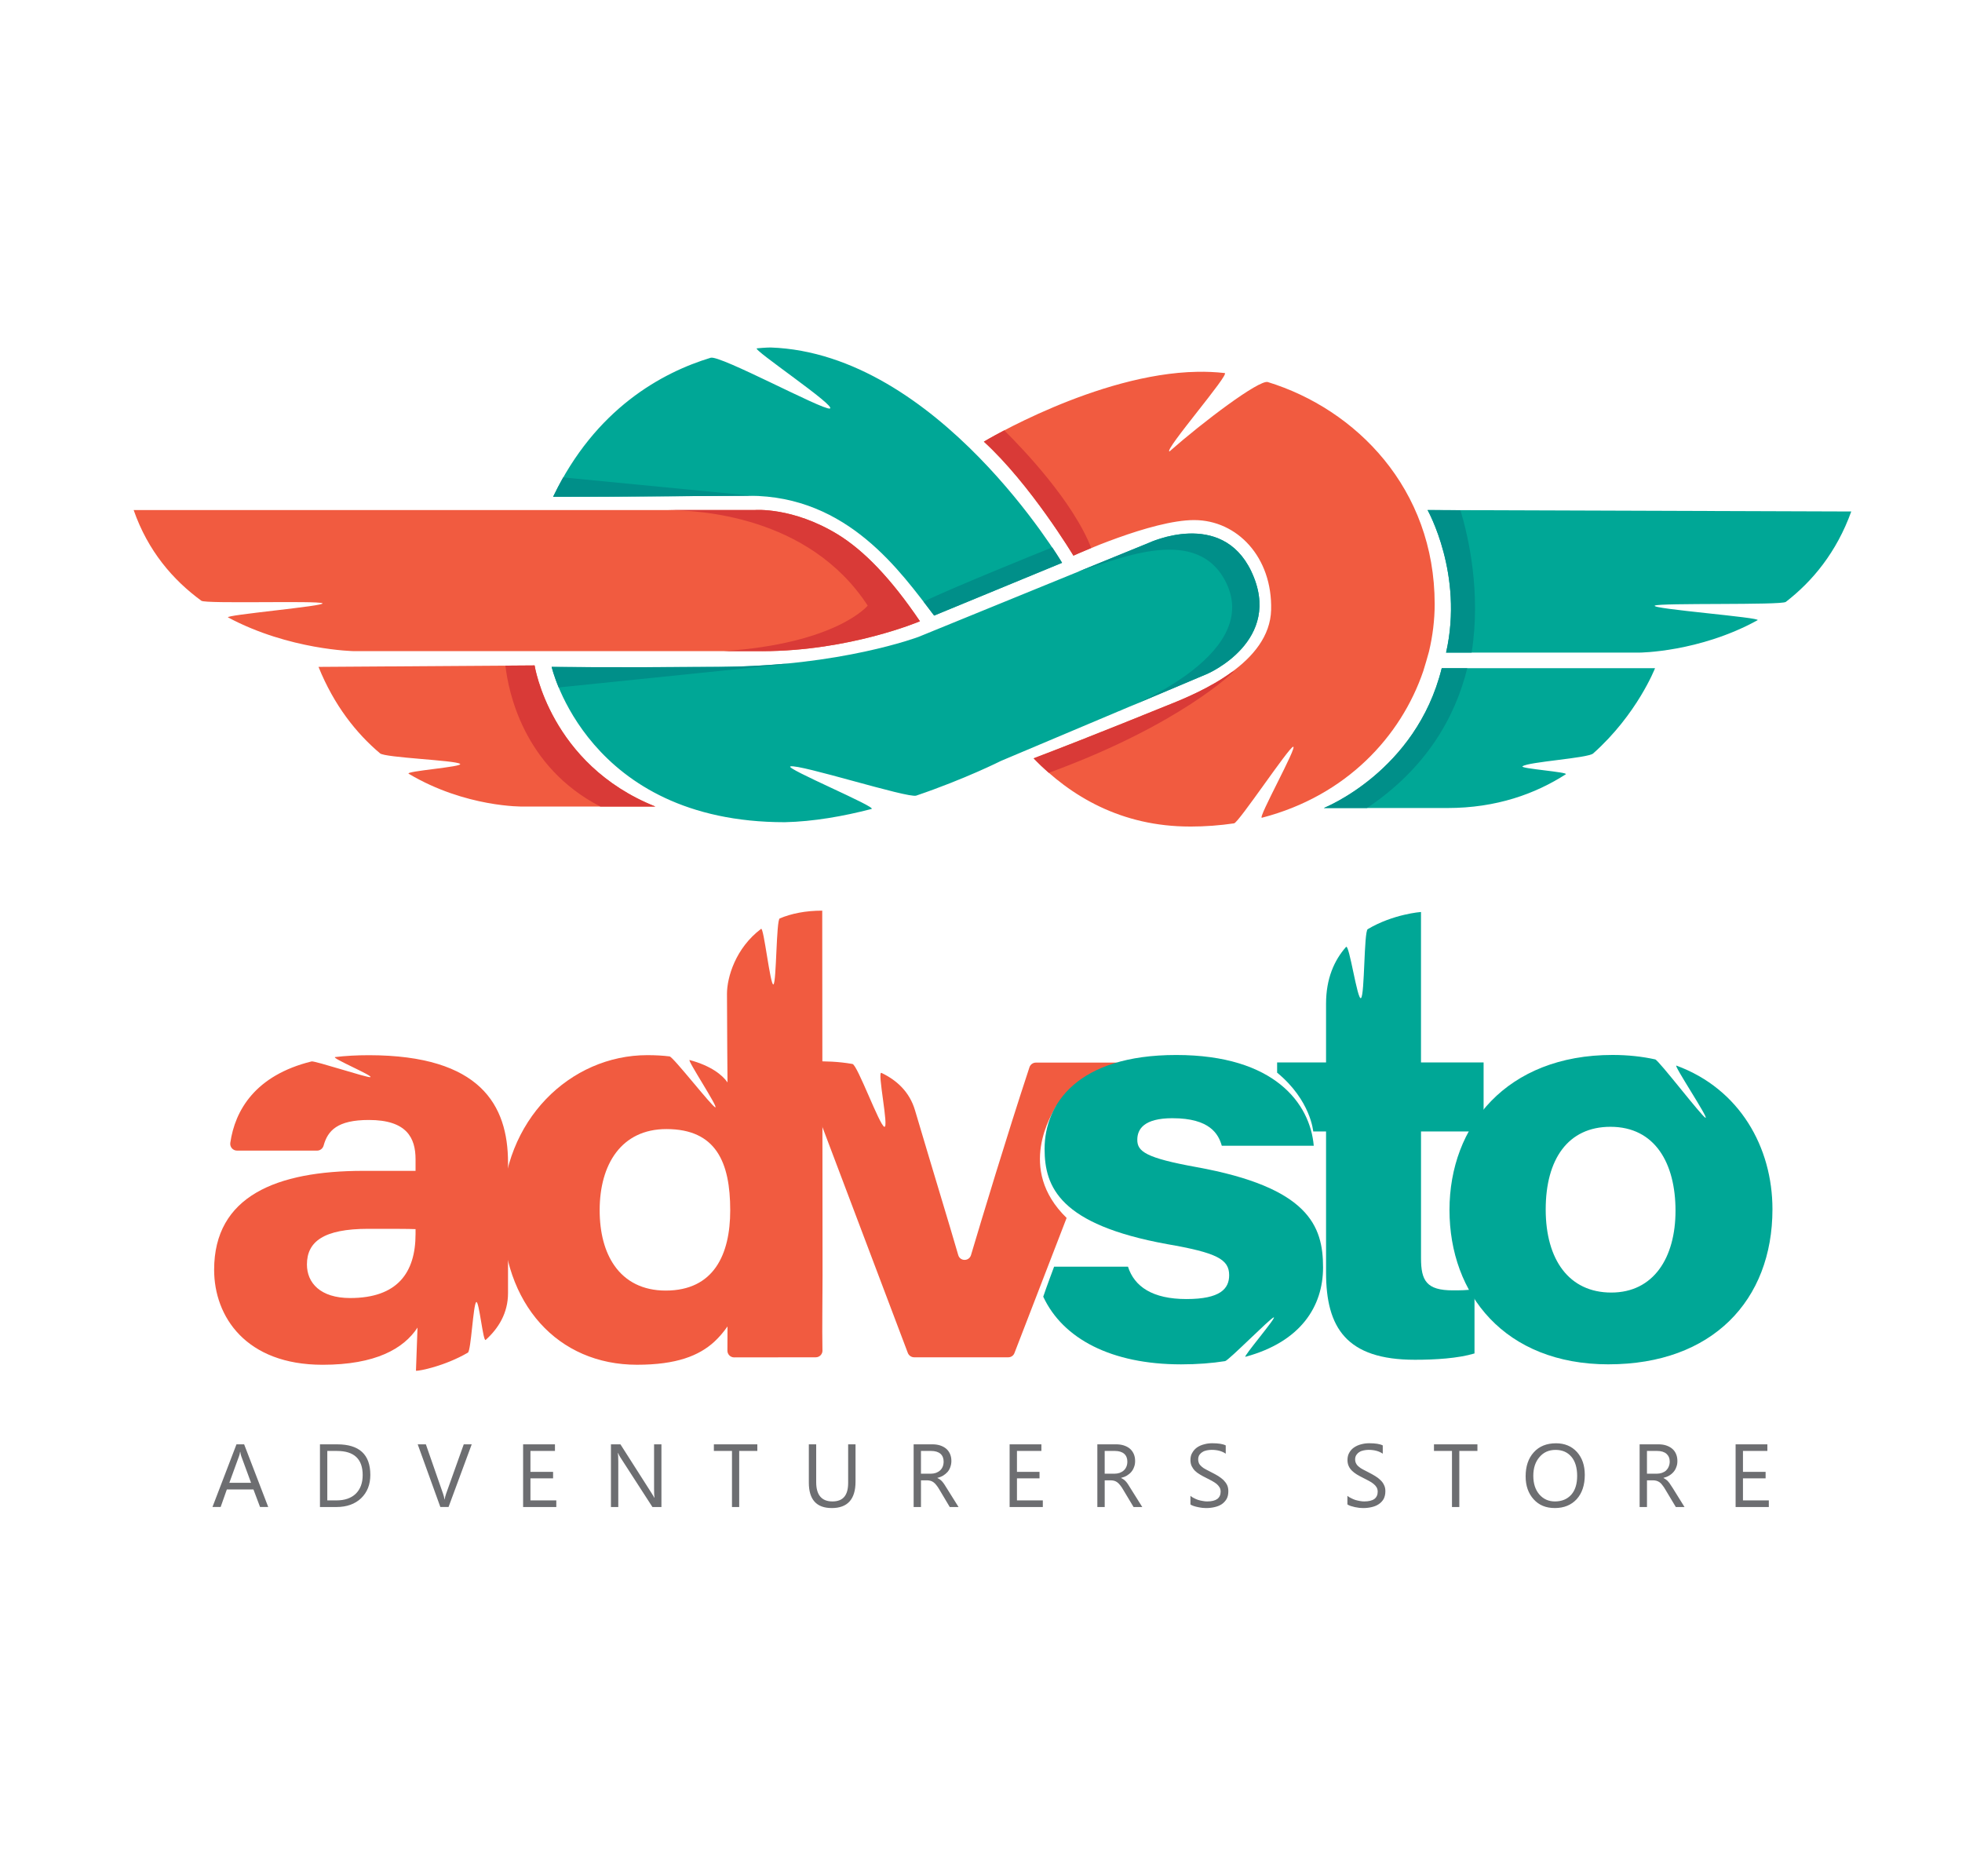 <svg xmlns="http://www.w3.org/2000/svg" id="Layer_1" data-name="Layer 1" viewBox="0 0 1000 955.93"><defs><style> .cls-1 { fill: #f15b40; } .cls-1, .cls-2, .cls-3, .cls-4, .cls-5 { fill-rule: evenodd; } .cls-2 { fill: #00a796; } .cls-3 { fill: #6d6e71; } .cls-4 { fill: #008f89; } .cls-5 { fill: #d93a37; } </style></defs><path class="cls-1" d="M211.8,626.35v2.48c0,19.77-9.29,32.64-33.32,32.64-15.24,0-22.04-7.75-22.04-17.08,0-11.5,8.23-18.19,31.31-18.19,11.6,0,20.83,0,24.05.16ZM212.01,698.54l.79-22c-7.07,10.76-21.41,18.94-48.4,18.94-39.07,0-55.26-24.52-55.26-48.41,0-37.48,31.73-50.41,76.04-50.41h26.62v-5.9c0-10.96-4.54-20.03-23.78-20.03-16.13,0-20.99,5.44-23.09,13.08-.43,1.47-1.75,2.53-3.27,2.53h-40.87c-2.1,0-3.68-1.85-3.42-3.9,2.37-16.51,12.59-34.43,41.44-41.55,1.54-.43,28.21,8.34,29.9,8.02,2.27-.42-20.35-9.92-17.87-10.24,5.26-.63,11.07-.95,17.34-.95,56.62.11,70.75,25.32,70.75,54.79v66.43c0,10.17-4.84,17.98-11.39,23.88-1.32,1.21-3.37-20.3-4.8-19.29-1.58,1.15-2.63,24.82-4.27,25.77-11.91,6.92-24.88,9.4-26.46,9.24"></path><path class="cls-1" d="M606.54,421.2c-34.96,0-60.9-15.35-79.72-34.76,32.37-12.33,66.23-26.25,68.17-26.99,16.82-6.59,52.2-21.77,52.88-48.66.69-26.94-17.35-45.71-39.12-45.76-21.78-.11-61.64,18.13-61.64,18.13,0,0-21.83-36.33-45.66-58.1,0,0,57.68-34.7,108.73-35.59,4.63-.1,9.32.11,14.02.63,2.9.32-31.06,39.44-28.15,39.97,16.92-14.93,45.75-36.7,50.13-35.38,44.87,13.81,85.05,54.2,85.05,113.15,0,8.02-1,16.19-2.9,24.19-.42,1.58-2.32,8.23-2.9,9.92-11.34,33.32-39.28,63.64-82.26,74.77-2.37.58,18.41-36.7,15.92-36.18-2.27.42-27.78,38.71-30.1,39.03-7.12,1.05-14.61,1.64-22.47,1.64ZM388.42,331.82h-208s-32.95-.52-64.17-17.18c-2.27-1.22,50.31-5.85,48.09-7.22-2.32-1.43-59.48.37-61.69-1.27-14.44-10.54-27.26-25.35-34.53-46.24h316.66s19.19-1.58,42.07,12.34c13.51,8.28,27.22,22.47,42.03,44.34,0,0-35.7,15.24-80.47,15.24M266.67,411.02s-29.26.58-58.36-16.72c-2.21-1.32,28.36-3.54,26.15-5.06-2.69-1.85-38.12-3.11-40.75-5.33-12.17-10.27-23.46-24.51-31.37-44.07l110.14-.74s7.75,50.41,61.59,71.92h-67.39Z"></path><path class="cls-2" d="M476.11,313.69c-17.03-22.19-43.87-61.05-94.22-61.05-16.29,0-59.52.53-99.97.53,21.52-44.98,55.64-63.38,80.3-70.86,4.75-1.48,56.84,26.62,60.69,25.88,4.16-.8-39.97-30.43-37.12-30.68,4.42-.43,7.01-.43,7.01-.43,85.16,2.96,148.52,109.73,148.52,109.73l-65.21,26.89ZM615.24,343.42l-105.08,44.34s-18.29,9.23-43.18,17.68c-4.27,1.43-59.53-16.2-64.12-14.88-3.12.9,44.56,20.88,41.34,21.68-14.4,3.75-29.7,6.43-44.19,6.75-100.75,0-118.84-79.14-118.84-79.14,0,0,25,.37,86.25,0,61.21-.37,100.71-15.29,100.71-15.29l117.42-47.92s36.95-17.45,52.19,14.5c16.87,35.48-22.51,52.3-22.51,52.3M943.56,260.65c-7.49,20.78-19.77,35.59-33.37,46.08-2.27,1.74-64.44.42-66.76,1.89-2.48,1.64,54.89,6.07,52.36,7.44-29.69,16.34-60.21,16.5-60.21,16.5h-98.54c9.07-39.9-9.44-72.65-9.44-72.65l215.96.74ZM737.73,411.76h-63.01s47.08-18.56,60.11-71.24h108.71s-9.07,23.46-31.53,43.44c-2.79,2.43-32.84,4.22-36,6.54-1.64,1.16,23.77,2.95,22.04,4.07-15.45,9.92-35.27,17.19-60.31,17.19"></path><path class="cls-4" d="M536.31,278.95c3.27,4.9,5.01,7.85,5.01,7.85l-65.21,26.89c-1.69-2.21-3.48-4.59-5.38-7.12,15.98-7.59,55.89-23.72,65.59-27.62ZM381.88,252.63c-16.29,0-59.52.53-99.97.53,1.64-3.44,3.37-6.7,5.13-9.87l97,9.4c-.69,0-1.42-.05-2.16-.05M284.76,350.33c-2.64-6.38-3.58-10.49-3.58-10.49,0,0,25,.37,86.25,0,11.39-.1,22.05-.69,31.84-1.53l2.22.05-116.74,11.96ZM637.75,291.12c16.87,35.48-22.51,52.3-22.51,52.3l-44.92,18.98v-.06s73.39-27.15,54.63-65.42c-14.51-29.52-53.21-12.66-75.56-5.54l36.18-14.76s36.95-17.45,52.19,14.5M750.07,332.56h-13.02c9.07-39.9-9.44-72.65-9.44-72.65l16.77.11c4.11,13.71,10.54,41.86,5.69,72.54M747.85,340.52c-6.22,25.1-20.88,50.93-51.09,71.24h-22.04s47.08-18.56,60.11-71.24h13.02Z"></path><path class="cls-5" d="M257.6,339.21l14.87-.11s7.75,50.41,61.59,71.92h-28.05c-39.34-20.3-46.92-58.79-48.41-71.81ZM388.42,331.82h-19.66c57.73-3.85,73.5-23.2,73.5-23.2-30.27-46.39-87.27-48.5-101.76-48.72h44.28s19.19-1.58,42.07,12.34c13.51,8.28,27.22,22.47,42.03,44.34,0,0-35.7,15.24-80.47,15.24M556.19,279.26c-5.54,2.27-9.07,3.9-9.07,3.9,0,0-21.83-36.33-45.66-58.1,0,0,3.85-2.32,10.39-5.75,9.7,9.6,35.01,36.12,44.34,59.95M526.82,386.44c32.37-12.33,66.23-26.25,68.17-26.99,8.49-3.37,21.73-8.86,32.85-16.97l1.22-.48s-27.15,27.2-94.49,51.82c-2.74-2.38-5.33-4.85-7.75-7.39"></path><path class="cls-1" d="M339.65,575.37c-22.94,0-34.01,17.98-34.01,41.33,0,11.55,2.59,21.2,7.49,28.21,5.69,8.17,14.55,12.76,26.15,12.76,24.57,0,32.9-18.4,32.9-40.91,0-24.41-7.17-41.39-32.53-41.39ZM419.21,688.24c0,1.9-1.53,3.43-3.43,3.43l-41.6.05c-1.9,0-3.43-1.54-3.43-3.43l.05-12.34c-2.01,2.84-4.17,5.43-6.75,7.81-7.75,7.06-19.08,11.71-39.43,11.71-40.03,0-68.6-30.54-68.6-77.62s34.7-80.15,73.92-80.15c4.11,0,7.91.22,11.33.64,1.85.21,21.62,25.63,23.31,25.95,1.74.31-14.61-24.48-13.08-24.1,10.87,2.9,16.72,7.65,19.3,11.4,0,0-.27-32.12-.27-45.14,0-8.38,4.38-23.35,17.39-33.11,1.37-1,4.7,29.21,6.28,28.32,1.58-.9,1.42-32.89,3.22-33.64,5.95-2.48,13.13-3.96,21.66-3.96l.16,186.02c0,12.59-.27,25.46-.05,38.17"></path><path class="cls-1" d="M572.38,546.2l-34.17,17.51c-1.85,3.8-20.4,31.79,5.43,56.94-9.07,23.46-17.5,45.34-26.57,68.81-.48,1.36-1.75,2.21-3.16,2.21h-47.98c-1.43,0-2.7-.9-3.22-2.21l-55.95-147.95s13.44-1.85,27.74.69c2.53.48,13.76,31.27,16.23,32.01s-3.79-28.58-1.47-27.47c7.75,3.69,14.29,9.6,17.08,18.97,9.28,31.32,17.77,59,22.04,73.81.9,3.32,5.53,3.37,6.53.05,5.75-19.29,18.03-60.05,29.79-95.7.48-1.42,1.79-2.37,3.27-2.37h41.23c2.37,0,4.06,2.42,3.16,4.69Z"></path><path class="cls-3" d="M132.54,767.96l-3.37-8.96h-13.55l-3.16,8.96h-4.17l12.24-31.94h3.9l12.28,31.94h-4.17ZM122.95,742.02c-.16-.42-.32-1.15-.48-2.16h-.1c-.16.95-.32,1.64-.53,2.16l-4.95,13.61h11.07l-5.01-13.61ZM184.06,763.49c-3.11,2.95-7.32,4.48-12.54,4.48h-8.44v-31.94h8.8c11.23,0,16.87,5.16,16.87,15.56,0,4.95-1.58,8.9-4.7,11.91M171.77,739.39h-4.95v25.2h4.74c4.17,0,7.44-1.16,9.75-3.37,2.32-2.27,3.54-5.43,3.54-9.54,0-8.17-4.38-12.28-13.08-12.28M228.61,767.96h-4.17l-11.54-31.94h4.16l8.81,25.31c.31.84.52,1.79.69,2.84h.05c.16-.9.37-1.85.74-2.9l9.02-25.25h4.06l-11.81,31.94ZM283.54,764.59v3.37h-16.92v-31.94h16.23v3.37h-12.49v10.65h11.54v3.33h-11.54v11.22h13.18ZM332.53,767.96l-16.45-25.46c-.42-.63-.74-1.32-1-2h-.16c.11.69.21,2.17.21,4.38v23.09h-3.74v-31.94h4.84l15.98,25.04c.63,1.05,1.11,1.74,1.27,2.16h.1c-.16-.95-.21-2.48-.21-4.69v-22.51h3.75v31.94h-4.59ZM376.76,739.39v28.57h-3.68v-28.57h-9.23v-3.37h22.15v3.37h-9.23ZM423.9,768.49c-7.75,0-11.65-4.32-11.65-12.97v-19.5h3.75v19.29c0,6.54,2.8,9.81,8.28,9.81s8.01-3.16,8.01-9.49v-19.61h3.76v19.03c0,8.97-4.07,13.45-12.14,13.45M482.96,750.09c-.64.69-1.37,1.32-2.22,1.85-.9.53-1.84.9-2.95,1.16v.1c.53.27,1.01.53,1.43.85.37.26.74.63,1.11,1.05.37.42.69.9,1.06,1.43.37.52.73,1.11,1.16,1.85l6.01,9.59h-4.48l-5.33-8.96c-.48-.84-.95-1.53-1.43-2.11-.47-.63-.94-1.11-1.42-1.47-.48-.37-1.01-.64-1.54-.8-.58-.16-1.21-.27-1.89-.27h-3.06v13.6h-3.74v-31.94h9.49c1.43,0,2.69.16,3.9.53,1.16.37,2.21.9,3.05,1.58.9.73,1.54,1.58,2.06,2.69.48,1.05.74,2.27.74,3.69,0,1.11-.21,2.16-.53,3.05-.31.95-.79,1.79-1.42,2.53M479.32,740.82c-1.11-.95-2.7-1.43-4.8-1.43h-5.12v11.6h5.06c.95,0,1.79-.16,2.59-.42.79-.32,1.47-.69,2.06-1.22.58-.52,1.05-1.16,1.37-1.95.31-.74.47-1.64.47-2.59,0-1.68-.52-3.01-1.63-4M531.51,764.59v3.37h-16.92v-31.94h16.19v3.37h-12.45v10.65h11.5v3.33h-11.5v11.22h13.18ZM576.59,750.09c-.58.69-1.37,1.32-2.21,1.85-.9.53-1.85.9-2.95,1.16v.1c.58.27,1,.53,1.43.85.37.26.73.63,1.11,1.05.37.42.73.9,1.05,1.43.37.52.74,1.11,1.16,1.85l6.02,9.59h-4.44l-5.37-8.96c-.48-.84-.95-1.53-1.43-2.11-.48-.63-.95-1.11-1.43-1.47-.48-.37-1-.64-1.53-.8-.58-.16-1.22-.27-1.9-.27h-3.05v13.6h-3.75v-31.94h9.54c1.37,0,2.64.16,3.85.53,1.16.37,2.22.9,3.06,1.58.9.73,1.53,1.58,2.06,2.69.48,1.05.74,2.27.74,3.69,0,1.11-.16,2.16-.53,3.05-.32.95-.8,1.79-1.43,2.53M572.95,740.82c-1.11-.95-2.69-1.43-4.8-1.43h-5.11v11.6h5.05c.95,0,1.8-.16,2.59-.42.8-.32,1.48-.69,2.06-1.22.58-.52,1.05-1.16,1.37-1.95.32-.74.48-1.64.48-2.59,0-1.68-.53-3.01-1.64-4M612.5,747.41c.58.53,1.33,1,2.17,1.43.84.48,1.85,1,2.95,1.53,1.16.58,2.21,1.16,3.26,1.79,1.01.63,1.9,1.32,2.7,2.06.73.74,1.37,1.58,1.85,2.53.42.9.63,1.95.63,3.16,0,1.58-.27,2.9-.9,4-.64,1.06-1.48,1.96-2.48,2.64-1.06.69-2.27,1.16-3.64,1.47-1.37.32-2.8.48-4.32.48-.48,0-1.11-.05-1.85-.1-.74-.11-1.54-.21-2.27-.37-.8-.16-1.54-.37-2.22-.58-.69-.27-1.26-.48-1.63-.8v-4.38c.47.43,1.11.85,1.79,1.16.69.37,1.42.69,2.21.95.79.21,1.58.42,2.38.53.79.16,1.47.21,2.16.21,2.32,0,4-.42,5.16-1.26,1.11-.85,1.69-2.11,1.69-3.69,0-.85-.16-1.64-.58-2.27-.37-.63-.9-1.22-1.53-1.75-.69-.52-1.47-1.05-2.37-1.53-.95-.48-1.9-.95-2.95-1.53-1.11-.53-2.17-1.11-3.12-1.69-1-.58-1.85-1.21-2.53-1.89-.73-.74-1.26-1.54-1.68-2.38-.42-.9-.63-1.95-.63-3.11,0-1.48.31-2.74,1-3.8.63-1.11,1.48-2,2.48-2.69,1.06-.69,2.22-1.21,3.59-1.53,1.32-.37,2.63-.53,4.06-.53,3.11,0,5.43.37,6.86,1.11v4.22c-1.9-1.32-4.28-1.96-7.23-1.96-.84,0-1.64.11-2.48.27-.79.16-1.53.42-2.16.85-.64.37-1.16.9-1.58,1.47-.37.63-.59,1.37-.59,2.21s.16,1.54.42,2.11c.32.63.8,1.16,1.37,1.64M692.54,747.41c.58.53,1.32,1,2.16,1.43.84.48,1.85,1,2.95,1.53,1.11.58,2.21,1.16,3.22,1.79,1.05.63,1.95,1.32,2.69,2.06.8.74,1.43,1.58,1.85,2.53.48.9.69,1.95.69,3.16,0,1.58-.32,2.9-.9,4-.63,1.06-1.48,1.96-2.53,2.64-1.01.69-2.21,1.16-3.58,1.47-1.37.32-2.8.48-4.32.48-.53,0-1.16-.05-1.9-.1-.74-.11-1.47-.21-2.27-.37-.74-.16-1.47-.37-2.16-.58-.69-.27-1.27-.48-1.69-.8v-4.38c.53.43,1.11.85,1.85,1.16.69.37,1.43.69,2.21.95.8.21,1.58.42,2.32.53.8.16,1.53.21,2.21.21,2.27,0,4.01-.42,5.17-1.26,1.11-.85,1.68-2.11,1.68-3.69,0-.85-.21-1.64-.58-2.27-.37-.63-.9-1.22-1.58-1.75-.64-.52-1.43-1.05-2.38-1.53-.9-.48-1.9-.95-2.95-1.53-1.11-.53-2.11-1.11-3.11-1.69-.95-.58-1.79-1.21-2.48-1.89-.74-.74-1.33-1.54-1.69-2.38-.42-.9-.63-1.95-.63-3.11,0-1.48.31-2.74.95-3.8.63-1.11,1.47-2,2.52-2.69,1.06-.69,2.22-1.21,3.54-1.53,1.37-.37,2.69-.53,4.06-.53,3.16,0,5.48.37,6.91,1.11v4.22c-1.9-1.32-4.32-1.96-7.28-1.96-.8,0-1.64.11-2.43.27-.84.16-1.58.42-2.21.85-.63.37-1.16.9-1.53,1.47-.42.63-.63,1.37-.63,2.21s.16,1.54.48,2.11c.31.63.73,1.16,1.37,1.64M743.79,739.39v28.57h-3.74v-28.57h-9.18v-3.37h22.15v3.37h-9.23ZM803.63,763.96c-2.79,3.01-6.48,4.53-11.12,4.53s-8.12-1.47-10.86-4.48c-2.69-3.01-4.06-6.86-4.06-11.65,0-5.11,1.37-9.22,4.16-12.28,2.74-3.06,6.54-4.59,11.34-4.59,4.37,0,7.96,1.48,10.65,4.43,2.69,3.01,4,6.85,4,11.65,0,5.22-1.37,9.33-4.11,12.38M800.89,742.34c-1.95-2.32-4.63-3.48-8.06-3.48s-6.11,1.22-8.17,3.64c-2.11,2.43-3.16,5.59-3.16,9.54s1,7.07,3.05,9.5c2.06,2.37,4.7,3.58,7.96,3.58,3.54,0,6.28-1.16,8.34-3.43,2-2.27,3-5.48,3-9.6s-1-7.49-2.95-9.75M852.97,750.09c-.58.69-1.32,1.32-2.21,1.85-.84.53-1.85.9-2.9,1.16v.1c.53.27,1,.53,1.37.85.37.26.79.63,1.11,1.05.37.42.74.9,1.05,1.43.37.52.74,1.11,1.22,1.85l5.96,9.59h-4.43l-5.37-8.96c-.48-.84-.95-1.53-1.43-2.11-.42-.63-.9-1.11-1.37-1.47-.53-.37-1.05-.64-1.58-.8-.58-.16-1.16-.27-1.9-.27h-3.05v13.6h-3.75v-31.94h9.54c1.37,0,2.7.16,3.86.53,1.15.37,2.21.9,3.05,1.58.9.73,1.58,1.58,2.06,2.69.48,1.05.74,2.27.74,3.69,0,1.11-.16,2.16-.53,3.05-.32.95-.79,1.79-1.43,2.53M849.34,740.82c-1.11-.95-2.69-1.43-4.8-1.43h-5.11v11.6h5.06c.94,0,1.79-.16,2.58-.42.85-.32,1.54-.69,2.11-1.22.53-.52,1.01-1.16,1.32-1.95.32-.74.53-1.64.53-2.59,0-1.68-.58-3.01-1.69-4M901.54,764.59v3.37h-16.93v-31.94h16.19v3.37h-12.44v10.65h11.54v3.33h-11.54v11.22h13.18Z"></path><path class="cls-2" d="M597.64,569.83c-14.76,0-17.98,5.69-17.98,11.02,0,5.96,4.37,9.22,30,13.87,57.41,10.38,64.68,30,64.68,51.14,0,19.88-11.38,37.91-39.54,45.55-1.64.42,16.19-20.46,14.4-20.09-1.69.37-22.99,21.99-24.78,22.3-6.75,1.07-14.19,1.65-22.46,1.65-35.39,0-60.22-12.98-70.24-34.49,1.58-4.75,5.54-15.29,5.54-15.29h37.65c3.26,10.17,12.5,16.5,29.8,16.5s21.77-5.27,21.77-12.17c0-8.13-6.38-11.44-31.63-15.82-54.79-9.96-62.44-29.1-62.44-48.55,0-22.89,16.77-47.83,67.08-47.83s68.27,24.9,70.11,46.25h-46.87c-1.68-5.9-6.01-14.03-25.09-14.03Z"></path><path class="cls-2" d="M724.27,576.58v64.58c0,11.49,2.81,16.4,16.25,16.4,3.26,0,7.38,0,11.01-.64v32.79c-8.44,2.53-20.04,3.22-30.37,3.22-34.91,0-45.29-16.34-45.29-44.44v-71.91h-6.54s-1.21-15.82-18.4-29.96v-5.22h24.94v-29.94c0-12.81,4.21-22.15,10.17-28.89,1.64-1.9,5.8,27.58,7.64,26.04,1.9-1.47,1.48-33.95,3.43-35.11,13.02-7.75,27.15-8.76,27.15-8.76v76.66h31.91v35.18h-31.91Z"></path><path class="cls-2" d="M820.82,574.21c-21.62,0-33,16.51-33,42.13s11.91,42.34,33.42,42.34,32.74-17.67,32.74-41.71-10.34-42.76-33.16-42.76ZM819.87,695.26c-52.98,0-81.09-35.81-81.09-78.67s29.1-78.99,83.09-78.99c7.81,0,15.08.79,21.77,2.27,1.79.42,23.84,29.22,25.63,29.74,1.86.53-16.61-27.21-14.82-26.58,32.27,11.87,48.94,41.61,48.94,73.18,0,46.5-30.74,79.04-83.52,79.04"></path></svg>